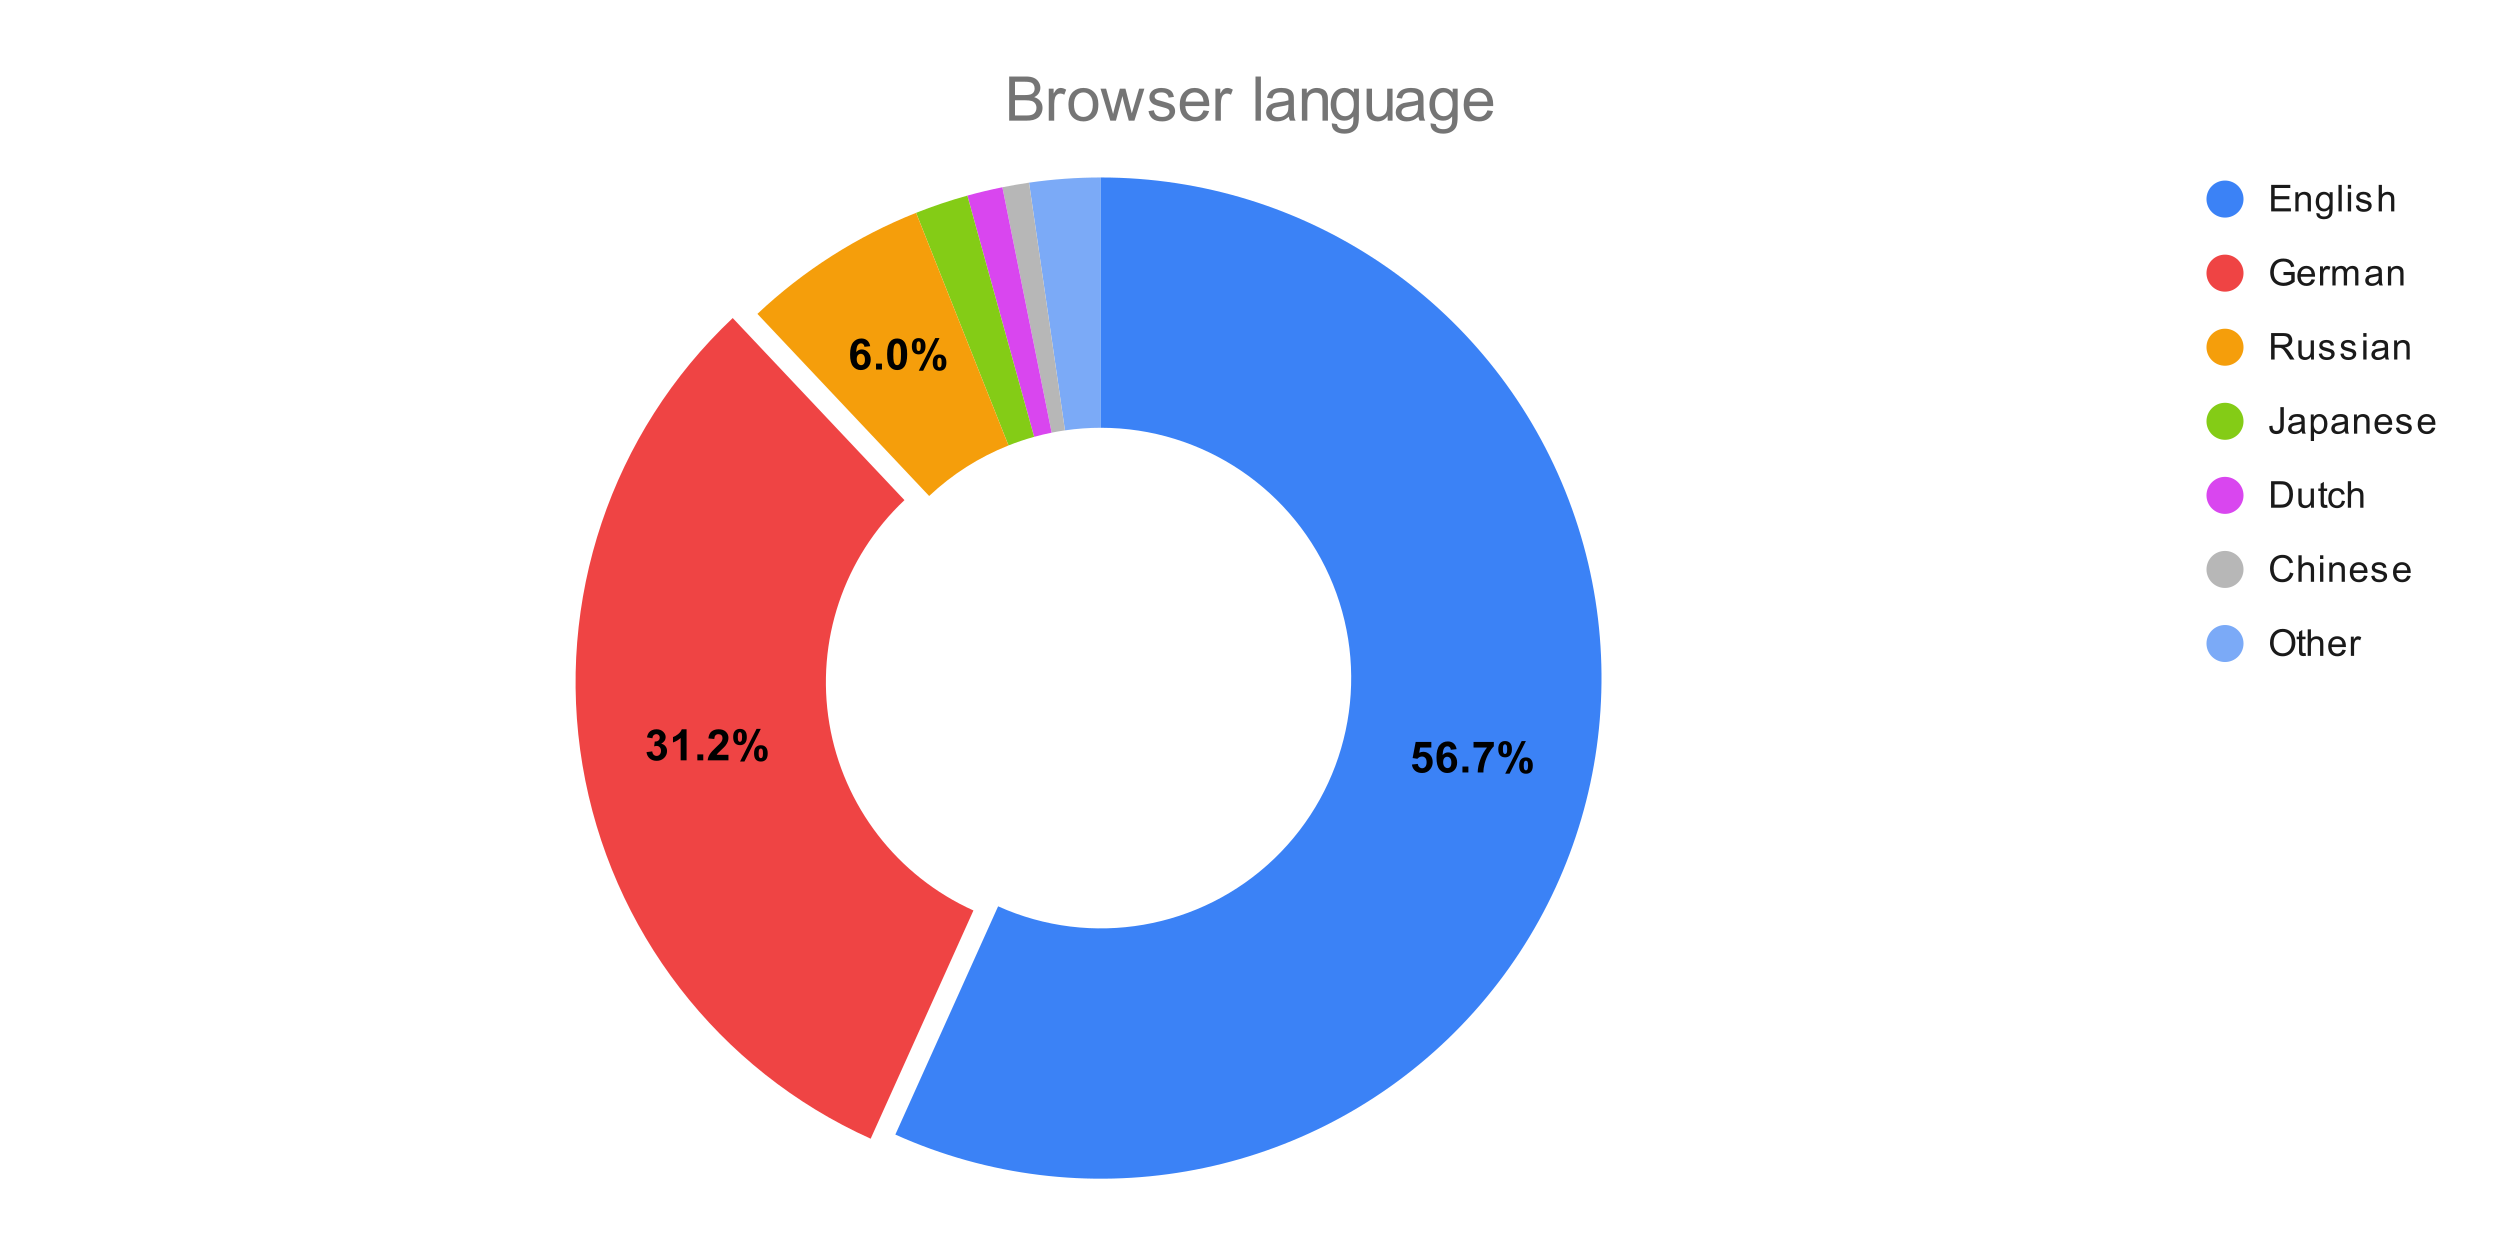 <svg version="1.1" viewBox="0.0 0.0 810.0 402.0" fill="none" stroke="none" stroke-linecap="square" stroke-miterlimit="10" width="810" height="402" xmlns:xlink="http://www.w3.org/1999/xlink" xmlns="http://www.w3.org/2000/svg"><path fill="#ffffff" d="M0 0L810.0 0L810.0 402.0L0 402.0L0 0Z" fill-rule="nonzero"/><path fill="#7baaf7" d="M333.406 59.179C341.116 58.061 348.896 57.5 356.687 57.5L356.687 138.6C352.791 138.6 348.901 138.881 345.046 139.44Z" fill-rule="nonzero"/><path fill="#b7b7b7" d="M324.775 60.67C327.638 60.096 330.516 59.599 333.406 59.179L345.046 139.44C343.601 139.649 342.162 139.898 340.731 140.185Z" fill-rule="nonzero"/><path fill="#d946ef" d="M313.415 63.379C317.168 62.34 320.957 61.436 324.775 60.67L340.731 140.185C338.822 140.568 336.927 141.02 335.051 141.539Z" fill-rule="nonzero"/><path fill="#84cc16" d="M296.814 68.955C302.243 66.798 307.785 64.937 313.415 63.379L335.051 141.539C332.236 142.319 329.465 143.249 326.75 144.327Z" fill-rule="nonzero"/><path fill="#f59e0b" d="M245.398 101.701C260.313 87.635 277.76 76.523 296.814 68.955L326.75 144.327C317.223 148.111 308.5 153.667 301.042 160.701Z" fill-rule="nonzero"/><path fill="#ef4444" d="M282.094 368.943C232.728 346.715 197.707 301.322 188.733 247.931C179.758 194.54 198.014 140.192 237.4 103.046L293.045 162.045C273.352 180.618 264.224 207.792 268.711 234.488C273.198 261.183 290.709 283.88 315.392 294.994Z" fill-rule="nonzero"/><path fill="#3b82f6" d="M356.687 57.5C422.889 57.5 482.447 97.733 507.161 159.149C531.875 220.566 516.784 290.838 469.033 336.692C421.283 382.546 350.457 394.779 290.092 367.599L323.389 293.649C353.572 307.24 388.985 301.123 412.86 278.196C436.735 255.269 444.281 220.133 431.924 189.425C419.567 158.717 389.788 138.6 356.687 138.6Z" fill-rule="nonzero"/><path fill="#000000" d="M457.455 247.708L459.362 247.505Q459.455 248.161 459.846 248.536Q460.252 248.911 460.784 248.911Q461.377 248.911 461.799 248.427Q462.221 247.943 462.221 246.958Q462.221 246.036 461.799 245.583Q461.393 245.115 460.721 245.115Q459.893 245.115 459.237 245.849L457.69 245.615L458.674 240.396L463.752 240.396L463.752 242.193L460.127 242.193L459.83 243.896Q460.471 243.583 461.143 243.583Q462.409 243.583 463.299 244.521Q464.19 245.443 464.19 246.927Q464.19 248.161 463.471 249.13Q462.502 250.458 460.768 250.458Q459.377 250.458 458.502 249.724Q457.627 248.974 457.455 247.708ZM471.94 242.724L470.08 242.927Q470.002 242.349 469.705 242.083Q469.424 241.802 468.971 241.802Q468.362 241.802 467.94 242.349Q467.518 242.896 467.409 244.63Q468.127 243.771 469.205 243.771Q470.409 243.771 471.252 244.693Q472.112 245.615 472.112 247.052Q472.112 248.599 471.205 249.536Q470.315 250.458 468.893 250.458Q467.377 250.458 466.393 249.286Q465.424 248.099 465.424 245.411Q465.424 242.661 466.44 241.443Q467.455 240.224 469.096 240.224Q470.237 240.224 470.971 240.865Q471.721 241.505 471.94 242.724ZM467.58 246.911Q467.58 247.849 468.002 248.365Q468.44 248.865 468.987 248.865Q469.534 248.865 469.877 248.458Q470.237 248.036 470.237 247.083Q470.237 246.099 469.846 245.646Q469.471 245.193 468.893 245.193Q468.346 245.193 467.955 245.63Q467.58 246.068 467.58 246.911ZM473.83 250.286L473.83 248.365L475.752 248.365L475.752 250.286L473.83 250.286ZM477.424 242.193L477.424 240.396L484.002 240.396L484.002 241.802Q483.174 242.599 482.33 244.099Q481.502 245.583 481.049 247.271Q480.612 248.958 480.627 250.286L478.768 250.286Q478.815 248.208 479.627 246.052Q480.44 243.88 481.799 242.193L477.424 242.193ZM485.44 242.74Q485.44 241.396 486.034 240.755Q486.627 240.099 487.627 240.099Q488.674 240.099 489.268 240.74Q489.862 241.38 489.862 242.74Q489.862 244.083 489.268 244.74Q488.674 245.38 487.674 245.38Q486.627 245.38 486.034 244.74Q485.44 244.099 485.44 242.74ZM486.94 242.724Q486.94 243.708 487.159 244.036Q487.33 244.286 487.627 244.286Q487.94 244.286 488.112 244.036Q488.33 243.708 488.33 242.724Q488.33 241.755 488.112 241.427Q487.94 241.161 487.627 241.161Q487.33 241.161 487.159 241.411Q486.94 241.755 486.94 242.724ZM489.096 250.677L487.674 250.677L493.018 240.099L494.393 240.099L489.096 250.677ZM492.205 248.036Q492.205 246.693 492.784 246.052Q493.377 245.396 494.409 245.396Q495.44 245.396 496.034 246.052Q496.627 246.693 496.627 248.036Q496.627 249.396 496.034 250.052Q495.44 250.693 494.424 250.693Q493.377 250.693 492.784 250.052Q492.205 249.396 492.205 248.036ZM493.69 248.036Q493.69 249.005 493.924 249.333Q494.096 249.583 494.393 249.583Q494.705 249.583 494.862 249.349Q495.096 249.005 495.096 248.036Q495.096 247.052 494.877 246.724Q494.705 246.474 494.393 246.474Q494.08 246.474 493.924 246.724Q493.69 247.052 493.69 248.036Z" fill-rule="nonzero"/><path fill="#000000" d="M209.469 243.685L211.328 243.451Q211.406 244.169 211.797 244.544Q212.187 244.919 212.75 244.919Q213.344 244.919 213.75 244.466Q214.156 244.013 214.156 243.247Q214.156 242.529 213.766 242.107Q213.375 241.685 212.812 241.685Q212.437 241.685 211.937 241.826L212.141 240.263Q212.922 240.279 213.328 239.919Q213.75 239.56 213.75 238.966Q213.75 238.466 213.437 238.169Q213.141 237.857 212.641 237.857Q212.156 237.857 211.797 238.201Q211.453 238.544 211.375 239.201L209.609 238.904Q209.797 237.982 210.156 237.451Q210.531 236.904 211.203 236.591Q211.875 236.279 212.703 236.279Q214.109 236.279 214.969 237.185Q215.672 237.919 215.672 238.841Q215.672 240.169 214.234 240.951Q215.094 241.138 215.609 241.779Q216.125 242.419 216.125 243.326Q216.125 244.654 215.156 245.591Q214.187 246.513 212.766 246.513Q211.406 246.513 210.5 245.732Q209.609 244.951 209.469 243.685ZM222.453 246.341L220.531 246.341L220.531 239.107Q219.469 240.091 218.047 240.56L218.047 238.81Q218.797 238.576 219.672 237.888Q220.562 237.201 220.891 236.279L222.453 236.279L222.453 246.341ZM225.937 246.341L225.937 244.419L227.859 244.419L227.859 246.341L225.937 246.341ZM236.016 244.56L236.016 246.341L229.281 246.341Q229.391 245.326 229.937 244.419Q230.484 243.513 232.109 242.013Q233.406 240.81 233.703 240.372Q234.094 239.779 234.094 239.201Q234.094 238.56 233.75 238.216Q233.406 237.872 232.797 237.872Q232.187 237.872 231.828 238.232Q231.484 238.591 231.422 239.435L229.516 239.247Q229.687 237.654 230.578 236.966Q231.484 236.279 232.844 236.279Q234.328 236.279 235.172 237.076Q236.016 237.872 236.016 239.06Q236.016 239.747 235.766 240.357Q235.531 240.966 235.016 241.638Q234.656 242.076 233.75 242.919Q232.844 243.747 232.594 244.029Q232.359 244.294 232.203 244.56L236.016 244.56ZM237.547 238.794Q237.547 237.451 238.141 236.81Q238.734 236.154 239.734 236.154Q240.781 236.154 241.375 236.794Q241.969 237.435 241.969 238.794Q241.969 240.138 241.375 240.794Q240.781 241.435 239.781 241.435Q238.734 241.435 238.141 240.794Q237.547 240.154 237.547 238.794ZM239.047 238.779Q239.047 239.763 239.266 240.091Q239.437 240.341 239.734 240.341Q240.047 240.341 240.219 240.091Q240.437 239.763 240.437 238.779Q240.437 237.81 240.219 237.482Q240.047 237.216 239.734 237.216Q239.437 237.216 239.266 237.466Q239.047 237.81 239.047 238.779ZM241.203 246.732L239.781 246.732L245.125 236.154L246.5 236.154L241.203 246.732ZM244.312 244.091Q244.312 242.747 244.891 242.107Q245.484 241.451 246.516 241.451Q247.547 241.451 248.141 242.107Q248.734 242.747 248.734 244.091Q248.734 245.451 248.141 246.107Q247.547 246.747 246.531 246.747Q245.484 246.747 244.891 246.107Q244.312 245.451 244.312 244.091ZM245.797 244.091Q245.797 245.06 246.031 245.388Q246.203 245.638 246.5 245.638Q246.812 245.638 246.969 245.404Q247.203 245.06 247.203 244.091Q247.203 243.107 246.984 242.779Q246.812 242.529 246.5 242.529Q246.187 242.529 246.031 242.779Q245.797 243.107 245.797 244.091Z" fill-rule="nonzero"/><path fill="#000000" d="M281.941 112.167L280.082 112.37Q280.004 111.792 279.707 111.527Q279.425 111.245 278.972 111.245Q278.363 111.245 277.941 111.792Q277.519 112.339 277.41 114.073Q278.129 113.214 279.207 113.214Q280.41 113.214 281.254 114.136Q282.113 115.058 282.113 116.495Q282.113 118.042 281.207 118.98Q280.316 119.902 278.894 119.902Q277.379 119.902 276.394 118.73Q275.425 117.542 275.425 114.855Q275.425 112.105 276.441 110.886Q277.457 109.667 279.097 109.667Q280.238 109.667 280.972 110.308Q281.722 110.948 281.941 112.167ZM277.582 116.355Q277.582 117.292 278.004 117.808Q278.441 118.308 278.988 118.308Q279.535 118.308 279.879 117.902Q280.238 117.48 280.238 116.527Q280.238 115.542 279.847 115.089Q279.472 114.636 278.894 114.636Q278.347 114.636 277.957 115.073Q277.582 115.511 277.582 116.355ZM283.832 119.73L283.832 117.808L285.754 117.808L285.754 119.73L283.832 119.73ZM290.675 109.667Q292.129 109.667 292.957 110.698Q293.925 111.933 293.925 114.792Q293.925 117.636 292.941 118.87Q292.129 119.902 290.675 119.902Q289.207 119.902 288.316 118.777Q287.425 117.652 287.425 114.761Q287.425 111.933 288.41 110.698Q289.222 109.667 290.675 109.667ZM290.675 111.261Q290.332 111.261 290.05 111.48Q289.785 111.698 289.629 112.277Q289.425 113.027 289.425 114.792Q289.425 116.558 289.597 117.214Q289.785 117.87 290.05 118.089Q290.332 118.308 290.675 118.308Q291.019 118.308 291.285 118.089Q291.566 117.87 291.722 117.292Q291.925 116.558 291.925 114.792Q291.925 113.027 291.738 112.37Q291.566 111.698 291.285 111.48Q291.019 111.261 290.675 111.261ZM295.441 112.183Q295.441 110.839 296.035 110.198Q296.629 109.542 297.629 109.542Q298.675 109.542 299.269 110.183Q299.863 110.823 299.863 112.183Q299.863 113.527 299.269 114.183Q298.675 114.823 297.675 114.823Q296.629 114.823 296.035 114.183Q295.441 113.542 295.441 112.183ZM296.941 112.167Q296.941 113.152 297.16 113.48Q297.332 113.73 297.629 113.73Q297.941 113.73 298.113 113.48Q298.332 113.152 298.332 112.167Q298.332 111.198 298.113 110.87Q297.941 110.605 297.629 110.605Q297.332 110.605 297.16 110.855Q296.941 111.198 296.941 112.167ZM299.097 120.12L297.675 120.12L303.019 109.542L304.394 109.542L299.097 120.12ZM302.207 117.48Q302.207 116.136 302.785 115.495Q303.379 114.839 304.41 114.839Q305.441 114.839 306.035 115.495Q306.629 116.136 306.629 117.48Q306.629 118.839 306.035 119.495Q305.441 120.136 304.425 120.136Q303.379 120.136 302.785 119.495Q302.207 118.839 302.207 117.48ZM303.691 117.48Q303.691 118.448 303.925 118.777Q304.097 119.027 304.394 119.027Q304.707 119.027 304.863 118.792Q305.097 118.448 305.097 117.48Q305.097 116.495 304.879 116.167Q304.707 115.917 304.394 115.917Q304.082 115.917 303.925 116.167Q303.691 116.495 303.691 117.48Z" fill-rule="nonzero"/><path fill="#3b82f6" d="M726.9 64.5C726.9 67.814 724.214 70.5 720.9 70.5C717.586 70.5 714.9 67.814 714.9 64.5C714.9 61.186 717.586 58.5 720.9 58.5C724.214 58.5 726.9 61.186 726.9 64.5Z" fill-rule="nonzero"/><path fill="#1a1a1a" d="M735.853 68.5L735.853 59.906L742.056 59.906L742.056 60.922L736.994 60.922L736.994 63.547L741.744 63.547L741.744 64.562L736.994 64.562L736.994 67.484L742.259 67.484L742.259 68.5L735.853 68.5ZM743.697 68.5L743.697 62.281L744.634 62.281L744.634 63.156Q745.322 62.141 746.619 62.141Q747.181 62.141 747.65 62.344Q748.134 62.547 748.369 62.875Q748.603 63.203 748.697 63.641Q748.744 63.938 748.744 64.672L748.744 68.5L747.697 68.5L747.697 64.719Q747.697 64.062 747.572 63.75Q747.447 63.438 747.134 63.25Q746.822 63.047 746.4 63.047Q745.728 63.047 745.228 63.484Q744.744 63.906 744.744 65.094L744.744 68.5L743.697 68.5ZM750.494 69.016L751.525 69.172Q751.587 69.641 751.884 69.859Q752.275 70.156 752.947 70.156Q753.681 70.156 754.072 69.859Q754.478 69.562 754.619 69.047Q754.712 68.719 754.697 67.688Q754.009 68.5 752.978 68.5Q751.697 68.5 750.994 67.578Q750.291 66.641 750.291 65.359Q750.291 64.469 750.603 63.719Q750.931 62.953 751.541 62.547Q752.15 62.141 752.978 62.141Q754.087 62.141 754.806 63.031L754.806 62.281L755.775 62.281L755.775 67.656Q755.775 69.109 755.478 69.719Q755.181 70.328 754.541 70.672Q753.9 71.031 752.962 71.031Q751.853 71.031 751.166 70.531Q750.478 70.031 750.494 69.016ZM751.369 65.281Q751.369 66.5 751.853 67.062Q752.337 67.625 753.072 67.625Q753.806 67.625 754.291 67.062Q754.791 66.5 754.791 65.312Q754.791 64.172 754.275 63.594Q753.775 63.016 753.056 63.016Q752.353 63.016 751.853 63.594Q751.369 64.156 751.369 65.281ZM757.666 68.5L757.666 59.906L758.728 59.906L758.728 68.5L757.666 68.5ZM760.697 61.125L760.697 59.906L761.759 59.906L761.759 61.125L760.697 61.125ZM760.697 68.5L760.697 62.281L761.759 62.281L761.759 68.5L760.697 68.5ZM763.275 66.641L764.306 66.484Q764.4 67.109 764.791 67.438Q765.197 67.766 765.931 67.766Q766.65 67.766 766.994 67.484Q767.353 67.188 767.353 66.781Q767.353 66.422 767.041 66.219Q766.822 66.078 765.962 65.859Q764.806 65.562 764.353 65.359Q763.916 65.141 763.681 64.766Q763.447 64.391 763.447 63.922Q763.447 63.516 763.634 63.156Q763.822 62.797 764.15 62.562Q764.4 62.391 764.822 62.266Q765.244 62.141 765.744 62.141Q766.462 62.141 767.009 62.359Q767.572 62.562 767.837 62.922Q768.103 63.281 768.197 63.875L767.166 64.016Q767.103 63.547 766.759 63.281Q766.431 63.0 765.806 63.0Q765.087 63.0 764.775 63.25Q764.462 63.484 764.462 63.812Q764.462 64.016 764.587 64.172Q764.728 64.344 764.994 64.453Q765.15 64.516 765.931 64.719Q767.056 65.031 767.494 65.219Q767.931 65.406 768.181 65.766Q768.431 66.125 768.431 66.672Q768.431 67.203 768.119 67.672Q767.822 68.125 767.244 68.391Q766.666 68.641 765.931 68.641Q764.712 68.641 764.072 68.141Q763.447 67.625 763.275 66.641ZM770.697 68.5L770.697 59.906L771.744 59.906L771.744 62.984Q772.478 62.141 773.603 62.141Q774.306 62.141 774.806 62.422Q775.322 62.688 775.541 63.172Q775.759 63.641 775.759 64.562L775.759 68.5L774.712 68.5L774.712 64.562Q774.712 63.766 774.369 63.406Q774.025 63.047 773.4 63.047Q772.931 63.047 772.509 63.297Q772.103 63.531 771.916 63.953Q771.744 64.359 771.744 65.094L771.744 68.5L770.697 68.5Z" fill-rule="nonzero"/><path fill="#ef4444" d="M726.9 88.5C726.9 91.814 724.214 94.5 720.9 94.5C717.586 94.5 714.9 91.814 714.9 88.5C714.9 85.186 717.586 82.5 720.9 82.5C724.214 82.5 726.9 85.186 726.9 88.5Z" fill-rule="nonzero"/><path fill="#1a1a1a" d="M739.853 89.125L739.853 88.125L743.478 88.109L743.478 91.297Q742.65 91.969 741.759 92.312Q740.869 92.641 739.931 92.641Q738.666 92.641 737.619 92.109Q736.587 91.562 736.056 90.547Q735.541 89.516 735.541 88.25Q735.541 86.984 736.056 85.906Q736.587 84.812 737.572 84.297Q738.556 83.766 739.837 83.766Q740.775 83.766 741.525 84.062Q742.275 84.359 742.697 84.906Q743.134 85.438 743.353 86.312L742.337 86.594Q742.134 85.938 741.837 85.562Q741.556 85.188 741.025 84.969Q740.494 84.734 739.853 84.734Q739.072 84.734 738.494 84.969Q737.931 85.203 737.572 85.594Q737.228 85.984 737.041 86.453Q736.712 87.25 736.712 88.172Q736.712 89.328 737.103 90.109Q737.509 90.875 738.259 91.25Q739.009 91.625 739.869 91.625Q740.603 91.625 741.306 91.344Q742.009 91.047 742.369 90.734L742.369 89.125L739.853 89.125ZM748.947 90.5L750.041 90.625Q749.791 91.578 749.087 92.109Q748.384 92.641 747.306 92.641Q745.947 92.641 745.134 91.797Q744.337 90.953 744.337 89.438Q744.337 87.875 745.15 87.016Q745.962 86.141 747.244 86.141Q748.494 86.141 749.275 86.984Q750.072 87.828 750.072 89.375Q750.072 89.469 750.072 89.656L745.431 89.656Q745.494 90.688 746.009 91.234Q746.525 91.766 747.306 91.766Q747.884 91.766 748.291 91.469Q748.712 91.156 748.947 90.5ZM745.494 88.797L748.962 88.797Q748.9 88.0 748.572 87.609Q748.056 87.0 747.259 87.0Q746.525 87.0 746.025 87.484Q745.541 87.969 745.494 88.797ZM751.681 92.5L751.681 86.281L752.634 86.281L752.634 87.219Q752.994 86.562 753.291 86.359Q753.603 86.141 753.978 86.141Q754.509 86.141 755.056 86.469L754.697 87.453Q754.306 87.219 753.931 87.219Q753.572 87.219 753.291 87.438Q753.025 87.641 752.916 88.016Q752.728 88.578 752.728 89.234L752.728 92.5L751.681 92.5ZM755.697 92.5L755.697 86.281L756.634 86.281L756.634 87.156Q756.931 86.688 757.416 86.422Q757.9 86.141 758.525 86.141Q759.212 86.141 759.65 86.422Q760.103 86.703 760.275 87.219Q761.025 86.141 762.197 86.141Q763.134 86.141 763.619 86.656Q764.119 87.156 764.119 88.234L764.119 92.5L763.072 92.5L763.072 88.578Q763.072 87.953 762.962 87.672Q762.869 87.391 762.603 87.219Q762.337 87.047 761.962 87.047Q761.306 87.047 760.869 87.484Q760.447 87.922 760.447 88.891L760.447 92.5L759.384 92.5L759.384 88.453Q759.384 87.75 759.119 87.406Q758.869 87.047 758.291 87.047Q757.837 87.047 757.462 87.281Q757.087 87.516 756.916 87.969Q756.744 88.422 756.744 89.266L756.744 92.5L755.697 92.5ZM770.759 91.734Q770.166 92.234 769.619 92.438Q769.087 92.641 768.462 92.641Q767.431 92.641 766.884 92.141Q766.337 91.641 766.337 90.859Q766.337 90.406 766.541 90.031Q766.744 89.641 767.087 89.422Q767.431 89.188 767.853 89.078Q768.15 88.984 768.791 88.906Q770.056 88.766 770.666 88.547Q770.666 88.328 770.666 88.281Q770.666 87.625 770.369 87.359Q769.962 87.016 769.166 87.016Q768.431 87.016 768.072 87.281Q767.712 87.531 767.541 88.188L766.509 88.047Q766.65 87.391 766.978 86.984Q767.306 86.578 767.916 86.359Q768.525 86.141 769.322 86.141Q770.119 86.141 770.619 86.328Q771.119 86.516 771.353 86.797Q771.587 87.078 771.681 87.516Q771.728 87.781 771.728 88.484L771.728 89.891Q771.728 91.359 771.791 91.75Q771.869 92.141 772.072 92.5L770.962 92.5Q770.806 92.172 770.759 91.734ZM770.666 89.375Q770.087 89.609 768.947 89.781Q768.291 89.875 768.025 90.0Q767.759 90.109 767.603 90.328Q767.462 90.547 767.462 90.828Q767.462 91.25 767.775 91.531Q768.103 91.812 768.712 91.812Q769.322 91.812 769.791 91.547Q770.275 91.281 770.494 90.812Q770.666 90.453 770.666 89.766L770.666 89.375ZM773.697 92.5L773.697 86.281L774.634 86.281L774.634 87.156Q775.322 86.141 776.619 86.141Q777.181 86.141 777.65 86.344Q778.134 86.547 778.369 86.875Q778.603 87.203 778.697 87.641Q778.744 87.938 778.744 88.672L778.744 92.5L777.697 92.5L777.697 88.719Q777.697 88.062 777.572 87.75Q777.447 87.438 777.134 87.25Q776.822 87.047 776.4 87.047Q775.728 87.047 775.228 87.484Q774.744 87.906 774.744 89.094L774.744 92.5L773.697 92.5Z" fill-rule="nonzero"/><path fill="#f59e0b" d="M726.9 112.5C726.9 115.814 724.214 118.5 720.9 118.5C717.586 118.5 714.9 115.814 714.9 112.5C714.9 109.186 717.586 106.5 720.9 106.5C724.214 106.5 726.9 109.186 726.9 112.5Z" fill-rule="nonzero"/><path fill="#1a1a1a" d="M735.837 116.5L735.837 107.906L739.65 107.906Q740.806 107.906 741.4 108.141Q741.994 108.375 742.353 108.969Q742.712 109.547 742.712 110.25Q742.712 111.172 742.119 111.797Q741.525 112.422 740.291 112.594Q740.744 112.812 740.978 113.016Q741.478 113.469 741.916 114.156L743.416 116.5L741.978 116.5L740.853 114.719Q740.353 113.938 740.025 113.531Q739.712 113.125 739.447 112.969Q739.197 112.797 738.931 112.719Q738.744 112.688 738.306 112.688L736.978 112.688L736.978 116.5L735.837 116.5ZM736.978 111.703L739.431 111.703Q740.197 111.703 740.634 111.547Q741.087 111.375 741.306 111.031Q741.541 110.672 741.541 110.25Q741.541 109.641 741.087 109.25Q740.65 108.859 739.697 108.859L736.978 108.859L736.978 111.703ZM748.775 116.5L748.775 115.578Q748.041 116.641 746.791 116.641Q746.244 116.641 745.759 116.438Q745.291 116.219 745.056 115.906Q744.822 115.578 744.728 115.109Q744.666 114.812 744.666 114.125L744.666 110.281L745.728 110.281L745.728 113.734Q745.728 114.547 745.791 114.844Q745.884 115.25 746.197 115.5Q746.525 115.734 747.009 115.734Q747.478 115.734 747.884 115.5Q748.306 115.25 748.478 114.828Q748.666 114.406 748.666 113.609L748.666 110.281L749.712 110.281L749.712 116.5L748.775 116.5ZM751.275 114.641L752.306 114.484Q752.4 115.109 752.791 115.438Q753.197 115.766 753.931 115.766Q754.65 115.766 754.994 115.484Q755.353 115.188 755.353 114.781Q755.353 114.422 755.041 114.219Q754.822 114.078 753.962 113.859Q752.806 113.562 752.353 113.359Q751.916 113.141 751.681 112.766Q751.447 112.391 751.447 111.922Q751.447 111.516 751.634 111.156Q751.822 110.797 752.15 110.562Q752.4 110.391 752.822 110.266Q753.244 110.141 753.744 110.141Q754.462 110.141 755.009 110.359Q755.572 110.562 755.837 110.922Q756.103 111.281 756.197 111.875L755.166 112.016Q755.103 111.547 754.759 111.281Q754.431 111.0 753.806 111.0Q753.087 111.0 752.775 111.25Q752.462 111.484 752.462 111.812Q752.462 112.016 752.587 112.172Q752.728 112.344 752.994 112.453Q753.15 112.516 753.931 112.719Q755.056 113.031 755.494 113.219Q755.931 113.406 756.181 113.766Q756.431 114.125 756.431 114.672Q756.431 115.203 756.119 115.672Q755.822 116.125 755.244 116.391Q754.666 116.641 753.931 116.641Q752.712 116.641 752.072 116.141Q751.447 115.625 751.275 114.641ZM758.275 114.641L759.306 114.484Q759.4 115.109 759.791 115.438Q760.197 115.766 760.931 115.766Q761.65 115.766 761.994 115.484Q762.353 115.188 762.353 114.781Q762.353 114.422 762.041 114.219Q761.822 114.078 760.962 113.859Q759.806 113.562 759.353 113.359Q758.916 113.141 758.681 112.766Q758.447 112.391 758.447 111.922Q758.447 111.516 758.634 111.156Q758.822 110.797 759.15 110.562Q759.4 110.391 759.822 110.266Q760.244 110.141 760.744 110.141Q761.462 110.141 762.009 110.359Q762.572 110.562 762.837 110.922Q763.103 111.281 763.197 111.875L762.166 112.016Q762.103 111.547 761.759 111.281Q761.431 111.0 760.806 111.0Q760.087 111.0 759.775 111.25Q759.462 111.484 759.462 111.812Q759.462 112.016 759.587 112.172Q759.728 112.344 759.994 112.453Q760.15 112.516 760.931 112.719Q762.056 113.031 762.494 113.219Q762.931 113.406 763.181 113.766Q763.431 114.125 763.431 114.672Q763.431 115.203 763.119 115.672Q762.822 116.125 762.244 116.391Q761.666 116.641 760.931 116.641Q759.712 116.641 759.072 116.141Q758.447 115.625 758.275 114.641ZM765.697 109.125L765.697 107.906L766.759 107.906L766.759 109.125L765.697 109.125ZM765.697 116.5L765.697 110.281L766.759 110.281L766.759 116.5L765.697 116.5ZM772.759 115.734Q772.166 116.234 771.619 116.438Q771.087 116.641 770.462 116.641Q769.431 116.641 768.884 116.141Q768.337 115.641 768.337 114.859Q768.337 114.406 768.541 114.031Q768.744 113.641 769.087 113.422Q769.431 113.188 769.853 113.078Q770.15 112.984 770.791 112.906Q772.056 112.766 772.666 112.547Q772.666 112.328 772.666 112.281Q772.666 111.625 772.369 111.359Q771.962 111.016 771.166 111.016Q770.431 111.016 770.072 111.281Q769.712 111.531 769.541 112.188L768.509 112.047Q768.65 111.391 768.978 110.984Q769.306 110.578 769.916 110.359Q770.525 110.141 771.322 110.141Q772.119 110.141 772.619 110.328Q773.119 110.516 773.353 110.797Q773.587 111.078 773.681 111.516Q773.728 111.781 773.728 112.484L773.728 113.891Q773.728 115.359 773.791 115.75Q773.869 116.141 774.072 116.5L772.962 116.5Q772.806 116.172 772.759 115.734ZM772.666 113.375Q772.087 113.609 770.947 113.781Q770.291 113.875 770.025 114.0Q769.759 114.109 769.603 114.328Q769.462 114.547 769.462 114.828Q769.462 115.25 769.775 115.531Q770.103 115.812 770.712 115.812Q771.322 115.812 771.791 115.547Q772.275 115.281 772.494 114.812Q772.666 114.453 772.666 113.766L772.666 113.375ZM775.697 116.5L775.697 110.281L776.634 110.281L776.634 111.156Q777.322 110.141 778.619 110.141Q779.181 110.141 779.65 110.344Q780.134 110.547 780.369 110.875Q780.603 111.203 780.697 111.641Q780.744 111.938 780.744 112.672L780.744 116.5L779.697 116.5L779.697 112.719Q779.697 112.062 779.572 111.75Q779.447 111.438 779.134 111.25Q778.822 111.047 778.4 111.047Q777.728 111.047 777.228 111.484Q776.744 111.906 776.744 113.094L776.744 116.5L775.697 116.5Z" fill-rule="nonzero"/><path fill="#84cc16" d="M726.9 136.5C726.9 139.814 724.214 142.5 720.9 142.5C717.586 142.5 714.9 139.814 714.9 136.5C714.9 133.186 717.586 130.5 720.9 130.5C724.214 130.5 726.9 133.186 726.9 136.5Z" fill-rule="nonzero"/><path fill="#1a1a1a" d="M735.244 138.062L736.275 137.922Q736.306 138.906 736.634 139.266Q736.962 139.625 737.556 139.625Q737.978 139.625 738.291 139.438Q738.603 139.234 738.712 138.906Q738.837 138.562 738.837 137.828L738.837 131.906L739.962 131.906L739.962 137.766Q739.962 138.844 739.697 139.438Q739.447 140.031 738.884 140.344Q738.322 140.641 737.556 140.641Q736.431 140.641 735.822 140.0Q735.228 139.344 735.244 138.062ZM745.759 139.734Q745.166 140.234 744.619 140.438Q744.087 140.641 743.462 140.641Q742.431 140.641 741.884 140.141Q741.337 139.641 741.337 138.859Q741.337 138.406 741.541 138.031Q741.744 137.641 742.087 137.422Q742.431 137.188 742.853 137.078Q743.15 136.984 743.791 136.906Q745.056 136.766 745.666 136.547Q745.666 136.328 745.666 136.281Q745.666 135.625 745.369 135.359Q744.962 135.016 744.166 135.016Q743.431 135.016 743.072 135.281Q742.712 135.531 742.541 136.188L741.509 136.047Q741.65 135.391 741.978 134.984Q742.306 134.578 742.916 134.359Q743.525 134.141 744.322 134.141Q745.119 134.141 745.619 134.328Q746.119 134.516 746.353 134.797Q746.587 135.078 746.681 135.516Q746.728 135.781 746.728 136.484L746.728 137.891Q746.728 139.359 746.791 139.75Q746.869 140.141 747.072 140.5L745.962 140.5Q745.806 140.172 745.759 139.734ZM745.666 137.375Q745.087 137.609 743.947 137.781Q743.291 137.875 743.025 138.0Q742.759 138.109 742.603 138.328Q742.462 138.547 742.462 138.828Q742.462 139.25 742.775 139.531Q743.103 139.812 743.712 139.812Q744.322 139.812 744.791 139.547Q745.275 139.281 745.494 138.812Q745.666 138.453 745.666 137.766L745.666 137.375ZM748.697 142.891L748.697 134.281L749.65 134.281L749.65 135.078Q749.994 134.609 750.416 134.375Q750.853 134.141 751.462 134.141Q752.259 134.141 752.869 134.547Q753.478 134.953 753.775 135.703Q754.087 136.453 754.087 137.344Q754.087 138.297 753.744 139.062Q753.416 139.828 752.759 140.234Q752.103 140.641 751.384 140.641Q750.853 140.641 750.431 140.422Q750.009 140.188 749.744 139.859L749.744 142.891L748.697 142.891ZM749.65 137.422Q749.65 138.625 750.134 139.203Q750.619 139.766 751.306 139.766Q752.009 139.766 752.509 139.172Q753.009 138.578 753.009 137.328Q753.009 136.141 752.525 135.562Q752.041 134.969 751.353 134.969Q750.681 134.969 750.166 135.594Q749.65 136.219 749.65 137.422ZM759.759 139.734Q759.166 140.234 758.619 140.438Q758.087 140.641 757.462 140.641Q756.431 140.641 755.884 140.141Q755.337 139.641 755.337 138.859Q755.337 138.406 755.541 138.031Q755.744 137.641 756.087 137.422Q756.431 137.188 756.853 137.078Q757.15 136.984 757.791 136.906Q759.056 136.766 759.666 136.547Q759.666 136.328 759.666 136.281Q759.666 135.625 759.369 135.359Q758.962 135.016 758.166 135.016Q757.431 135.016 757.072 135.281Q756.712 135.531 756.541 136.188L755.509 136.047Q755.65 135.391 755.978 134.984Q756.306 134.578 756.916 134.359Q757.525 134.141 758.322 134.141Q759.119 134.141 759.619 134.328Q760.119 134.516 760.353 134.797Q760.587 135.078 760.681 135.516Q760.728 135.781 760.728 136.484L760.728 137.891Q760.728 139.359 760.791 139.75Q760.869 140.141 761.072 140.5L759.962 140.5Q759.806 140.172 759.759 139.734ZM759.666 137.375Q759.087 137.609 757.947 137.781Q757.291 137.875 757.025 138.0Q756.759 138.109 756.603 138.328Q756.462 138.547 756.462 138.828Q756.462 139.25 756.775 139.531Q757.103 139.812 757.712 139.812Q758.322 139.812 758.791 139.547Q759.275 139.281 759.494 138.812Q759.666 138.453 759.666 137.766L759.666 137.375ZM762.697 140.5L762.697 134.281L763.634 134.281L763.634 135.156Q764.322 134.141 765.619 134.141Q766.181 134.141 766.65 134.344Q767.134 134.547 767.369 134.875Q767.603 135.203 767.697 135.641Q767.744 135.938 767.744 136.672L767.744 140.5L766.697 140.5L766.697 136.719Q766.697 136.062 766.572 135.75Q766.447 135.438 766.134 135.25Q765.822 135.047 765.4 135.047Q764.728 135.047 764.228 135.484Q763.744 135.906 763.744 137.094L763.744 140.5L762.697 140.5ZM773.947 138.5L775.041 138.625Q774.791 139.578 774.087 140.109Q773.384 140.641 772.306 140.641Q770.947 140.641 770.134 139.797Q769.337 138.953 769.337 137.438Q769.337 135.875 770.15 135.016Q770.962 134.141 772.244 134.141Q773.494 134.141 774.275 134.984Q775.072 135.828 775.072 137.375Q775.072 137.469 775.072 137.656L770.431 137.656Q770.494 138.688 771.009 139.234Q771.525 139.766 772.306 139.766Q772.884 139.766 773.291 139.469Q773.712 139.156 773.947 138.5ZM770.494 136.797L773.962 136.797Q773.9 136.0 773.572 135.609Q773.056 135.0 772.259 135.0Q771.525 135.0 771.025 135.484Q770.541 135.969 770.494 136.797ZM776.275 138.641L777.306 138.484Q777.4 139.109 777.791 139.438Q778.197 139.766 778.931 139.766Q779.65 139.766 779.994 139.484Q780.353 139.188 780.353 138.781Q780.353 138.422 780.041 138.219Q779.822 138.078 778.962 137.859Q777.806 137.562 777.353 137.359Q776.916 137.141 776.681 136.766Q776.447 136.391 776.447 135.922Q776.447 135.516 776.634 135.156Q776.822 134.797 777.15 134.562Q777.4 134.391 777.822 134.266Q778.244 134.141 778.744 134.141Q779.462 134.141 780.009 134.359Q780.572 134.562 780.837 134.922Q781.103 135.281 781.197 135.875L780.166 136.016Q780.103 135.547 779.759 135.281Q779.431 135.0 778.806 135.0Q778.087 135.0 777.775 135.25Q777.462 135.484 777.462 135.812Q777.462 136.016 777.587 136.172Q777.728 136.344 777.994 136.453Q778.15 136.516 778.931 136.719Q780.056 137.031 780.494 137.219Q780.931 137.406 781.181 137.766Q781.431 138.125 781.431 138.672Q781.431 139.203 781.119 139.672Q780.822 140.125 780.244 140.391Q779.666 140.641 778.931 140.641Q777.712 140.641 777.072 140.141Q776.447 139.625 776.275 138.641ZM787.947 138.5L789.041 138.625Q788.791 139.578 788.087 140.109Q787.384 140.641 786.306 140.641Q784.947 140.641 784.134 139.797Q783.337 138.953 783.337 137.438Q783.337 135.875 784.15 135.016Q784.962 134.141 786.244 134.141Q787.494 134.141 788.275 134.984Q789.072 135.828 789.072 137.375Q789.072 137.469 789.072 137.656L784.431 137.656Q784.494 138.688 785.009 139.234Q785.525 139.766 786.306 139.766Q786.884 139.766 787.291 139.469Q787.712 139.156 787.947 138.5ZM784.494 136.797L787.962 136.797Q787.9 136.0 787.572 135.609Q787.056 135.0 786.259 135.0Q785.525 135.0 785.025 135.484Q784.541 135.969 784.494 136.797Z" fill-rule="nonzero"/><path fill="#d946ef" d="M726.9 160.5C726.9 163.814 724.214 166.5 720.9 166.5C717.586 166.5 714.9 163.814 714.9 160.5C714.9 157.186 717.586 154.5 720.9 154.5C724.214 154.5 726.9 157.186 726.9 160.5Z" fill-rule="nonzero"/><path fill="#1a1a1a" d="M735.822 164.5L735.822 155.906L738.791 155.906Q739.791 155.906 740.322 156.031Q741.056 156.203 741.572 156.641Q742.259 157.219 742.587 158.125Q742.931 159.016 742.931 160.156Q742.931 161.141 742.697 161.891Q742.478 162.641 742.119 163.141Q741.759 163.641 741.322 163.922Q740.9 164.203 740.306 164.359Q739.712 164.5 738.931 164.5L735.822 164.5ZM736.962 163.484L738.791 163.484Q739.65 163.484 740.134 163.328Q740.619 163.172 740.9 162.875Q741.306 162.484 741.525 161.797Q741.759 161.109 741.759 160.141Q741.759 158.797 741.306 158.078Q740.869 157.344 740.244 157.094Q739.775 156.922 738.775 156.922L736.962 156.922L736.962 163.484ZM748.775 164.5L748.775 163.578Q748.041 164.641 746.791 164.641Q746.244 164.641 745.759 164.438Q745.291 164.219 745.056 163.906Q744.822 163.578 744.728 163.109Q744.666 162.812 744.666 162.125L744.666 158.281L745.728 158.281L745.728 161.734Q745.728 162.547 745.791 162.844Q745.884 163.25 746.197 163.5Q746.525 163.734 747.009 163.734Q747.478 163.734 747.884 163.5Q748.306 163.25 748.478 162.828Q748.666 162.406 748.666 161.609L748.666 158.281L749.712 158.281L749.712 164.5L748.775 164.5ZM753.994 163.562L754.15 164.484Q753.697 164.578 753.353 164.578Q752.775 164.578 752.462 164.406Q752.15 164.219 752.009 163.922Q751.884 163.625 751.884 162.672L751.884 159.094L751.119 159.094L751.119 158.281L751.884 158.281L751.884 156.734L752.931 156.109L752.931 158.281L753.994 158.281L753.994 159.094L752.931 159.094L752.931 162.734Q752.931 163.188 752.978 163.312Q753.041 163.438 753.166 163.516Q753.291 163.594 753.525 163.594Q753.712 163.594 753.994 163.562ZM758.759 162.219L759.791 162.359Q759.619 163.422 758.916 164.031Q758.212 164.641 757.197 164.641Q755.916 164.641 755.134 163.812Q754.369 162.969 754.369 161.406Q754.369 160.406 754.697 159.656Q755.041 158.891 755.712 158.516Q756.4 158.141 757.212 158.141Q758.212 158.141 758.853 158.656Q759.509 159.156 759.697 160.109L758.666 160.266Q758.525 159.641 758.15 159.328Q757.775 159.0 757.244 159.0Q756.447 159.0 755.947 159.578Q755.447 160.141 755.447 161.375Q755.447 162.641 755.931 163.203Q756.416 163.766 757.181 163.766Q757.806 163.766 758.212 163.391Q758.634 163.016 758.759 162.219ZM760.697 164.5L760.697 155.906L761.744 155.906L761.744 158.984Q762.478 158.141 763.603 158.141Q764.306 158.141 764.806 158.422Q765.322 158.688 765.541 159.172Q765.759 159.641 765.759 160.562L765.759 164.5L764.712 164.5L764.712 160.562Q764.712 159.766 764.369 159.406Q764.025 159.047 763.4 159.047Q762.931 159.047 762.509 159.297Q762.103 159.531 761.916 159.953Q761.744 160.359 761.744 161.094L761.744 164.5L760.697 164.5Z" fill-rule="nonzero"/><path fill="#b7b7b7" d="M726.9 184.5C726.9 187.814 724.214 190.5 720.9 190.5C717.586 190.5 714.9 187.814 714.9 184.5C714.9 181.186 717.586 178.5 720.9 178.5C724.214 178.5 726.9 181.186 726.9 184.5Z" fill-rule="nonzero"/><path fill="#1a1a1a" d="M741.962 185.484L743.087 185.781Q742.728 187.172 741.806 187.906Q740.884 188.641 739.541 188.641Q738.15 188.641 737.275 188.078Q736.4 187.516 735.947 186.453Q735.494 185.375 735.494 184.141Q735.494 182.797 736.009 181.797Q736.525 180.797 737.462 180.281Q738.416 179.766 739.556 179.766Q740.837 179.766 741.712 180.422Q742.603 181.078 742.947 182.266L741.822 182.531Q741.525 181.594 740.947 181.172Q740.384 180.734 739.525 180.734Q738.541 180.734 737.869 181.219Q737.212 181.688 736.931 182.484Q736.666 183.281 736.666 184.141Q736.666 185.234 736.978 186.047Q737.306 186.859 737.978 187.266Q738.65 187.672 739.447 187.672Q740.4 187.672 741.056 187.125Q741.728 186.578 741.962 185.484ZM744.697 188.5L744.697 179.906L745.744 179.906L745.744 182.984Q746.478 182.141 747.603 182.141Q748.306 182.141 748.806 182.422Q749.322 182.688 749.541 183.172Q749.759 183.641 749.759 184.562L749.759 188.5L748.712 188.5L748.712 184.562Q748.712 183.766 748.369 183.406Q748.025 183.047 747.4 183.047Q746.931 183.047 746.509 183.297Q746.103 183.531 745.916 183.953Q745.744 184.359 745.744 185.094L745.744 188.5L744.697 188.5ZM751.697 181.125L751.697 179.906L752.759 179.906L752.759 181.125L751.697 181.125ZM751.697 188.5L751.697 182.281L752.759 182.281L752.759 188.5L751.697 188.5ZM754.697 188.5L754.697 182.281L755.634 182.281L755.634 183.156Q756.322 182.141 757.619 182.141Q758.181 182.141 758.65 182.344Q759.134 182.547 759.369 182.875Q759.603 183.203 759.697 183.641Q759.744 183.938 759.744 184.672L759.744 188.5L758.697 188.5L758.697 184.719Q758.697 184.062 758.572 183.75Q758.447 183.438 758.134 183.25Q757.822 183.047 757.4 183.047Q756.728 183.047 756.228 183.484Q755.744 183.906 755.744 185.094L755.744 188.5L754.697 188.5ZM765.947 186.5L767.041 186.625Q766.791 187.578 766.087 188.109Q765.384 188.641 764.306 188.641Q762.947 188.641 762.134 187.797Q761.337 186.953 761.337 185.438Q761.337 183.875 762.15 183.016Q762.962 182.141 764.244 182.141Q765.494 182.141 766.275 182.984Q767.072 183.828 767.072 185.375Q767.072 185.469 767.072 185.656L762.431 185.656Q762.494 186.688 763.009 187.234Q763.525 187.766 764.306 187.766Q764.884 187.766 765.291 187.469Q765.712 187.156 765.947 186.5ZM762.494 184.797L765.962 184.797Q765.9 184.0 765.572 183.609Q765.056 183.0 764.259 183.0Q763.525 183.0 763.025 183.484Q762.541 183.969 762.494 184.797ZM768.275 186.641L769.306 186.484Q769.4 187.109 769.791 187.438Q770.197 187.766 770.931 187.766Q771.65 187.766 771.994 187.484Q772.353 187.188 772.353 186.781Q772.353 186.422 772.041 186.219Q771.822 186.078 770.962 185.859Q769.806 185.562 769.353 185.359Q768.916 185.141 768.681 184.766Q768.447 184.391 768.447 183.922Q768.447 183.516 768.634 183.156Q768.822 182.797 769.15 182.562Q769.4 182.391 769.822 182.266Q770.244 182.141 770.744 182.141Q771.462 182.141 772.009 182.359Q772.572 182.562 772.837 182.922Q773.103 183.281 773.197 183.875L772.166 184.016Q772.103 183.547 771.759 183.281Q771.431 183.0 770.806 183.0Q770.087 183.0 769.775 183.25Q769.462 183.484 769.462 183.812Q769.462 184.016 769.587 184.172Q769.728 184.344 769.994 184.453Q770.15 184.516 770.931 184.719Q772.056 185.031 772.494 185.219Q772.931 185.406 773.181 185.766Q773.431 186.125 773.431 186.672Q773.431 187.203 773.119 187.672Q772.822 188.125 772.244 188.391Q771.666 188.641 770.931 188.641Q769.712 188.641 769.072 188.141Q768.447 187.625 768.275 186.641ZM779.947 186.5L781.041 186.625Q780.791 187.578 780.087 188.109Q779.384 188.641 778.306 188.641Q776.947 188.641 776.134 187.797Q775.337 186.953 775.337 185.438Q775.337 183.875 776.15 183.016Q776.962 182.141 778.244 182.141Q779.494 182.141 780.275 182.984Q781.072 183.828 781.072 185.375Q781.072 185.469 781.072 185.656L776.431 185.656Q776.494 186.688 777.009 187.234Q777.525 187.766 778.306 187.766Q778.884 187.766 779.291 187.469Q779.712 187.156 779.947 186.5ZM776.494 184.797L779.962 184.797Q779.9 184.0 779.572 183.609Q779.056 183.0 778.259 183.0Q777.525 183.0 777.025 183.484Q776.541 183.969 776.494 184.797Z" fill-rule="nonzero"/><path fill="#7baaf7" d="M726.9 208.5C726.9 211.814 724.214 214.5 720.9 214.5C717.586 214.5 714.9 211.814 714.9 208.5C714.9 205.186 717.586 202.5 720.9 202.5C724.214 202.5 726.9 205.186 726.9 208.5Z" fill-rule="nonzero"/><path fill="#1a1a1a" d="M735.478 208.312Q735.478 206.172 736.619 204.969Q737.775 203.75 739.587 203.75Q740.791 203.75 741.744 204.328Q742.697 204.891 743.197 205.906Q743.697 206.922 743.697 208.219Q743.697 209.516 743.166 210.547Q742.634 211.578 741.666 212.109Q740.712 212.641 739.587 212.641Q738.369 212.641 737.416 212.062Q736.462 211.469 735.962 210.469Q735.478 209.453 735.478 208.312ZM736.65 208.328Q736.65 209.891 737.478 210.781Q738.322 211.672 739.587 211.672Q740.869 211.672 741.697 210.781Q742.525 209.875 742.525 208.203Q742.525 207.156 742.166 206.375Q741.822 205.594 741.134 205.172Q740.447 204.734 739.603 204.734Q738.4 204.734 737.525 205.562Q736.65 206.391 736.65 208.328ZM746.994 211.562L747.15 212.484Q746.697 212.578 746.353 212.578Q745.775 212.578 745.462 212.406Q745.15 212.219 745.009 211.922Q744.884 211.625 744.884 210.672L744.884 207.094L744.119 207.094L744.119 206.281L744.884 206.281L744.884 204.734L745.931 204.109L745.931 206.281L746.994 206.281L746.994 207.094L745.931 207.094L745.931 210.734Q745.931 211.188 745.978 211.312Q746.041 211.438 746.166 211.516Q746.291 211.594 746.525 211.594Q746.712 211.594 746.994 211.562ZM747.697 212.5L747.697 203.906L748.744 203.906L748.744 206.984Q749.478 206.141 750.603 206.141Q751.306 206.141 751.806 206.422Q752.322 206.688 752.541 207.172Q752.759 207.641 752.759 208.562L752.759 212.5L751.712 212.5L751.712 208.562Q751.712 207.766 751.369 207.406Q751.025 207.047 750.4 207.047Q749.931 207.047 749.509 207.297Q749.103 207.531 748.916 207.953Q748.744 208.359 748.744 209.094L748.744 212.5L747.697 212.5ZM758.947 210.5L760.041 210.625Q759.791 211.578 759.087 212.109Q758.384 212.641 757.306 212.641Q755.947 212.641 755.134 211.797Q754.337 210.953 754.337 209.438Q754.337 207.875 755.15 207.016Q755.962 206.141 757.244 206.141Q758.494 206.141 759.275 206.984Q760.072 207.828 760.072 209.375Q760.072 209.469 760.072 209.656L755.431 209.656Q755.494 210.688 756.009 211.234Q756.525 211.766 757.306 211.766Q757.884 211.766 758.291 211.469Q758.712 211.156 758.947 210.5ZM755.494 208.797L758.962 208.797Q758.9 208.0 758.572 207.609Q758.056 207.0 757.259 207.0Q756.525 207.0 756.025 207.484Q755.541 207.969 755.494 208.797ZM761.681 212.5L761.681 206.281L762.634 206.281L762.634 207.219Q762.994 206.562 763.291 206.359Q763.603 206.141 763.978 206.141Q764.509 206.141 765.056 206.469L764.697 207.453Q764.306 207.219 763.931 207.219Q763.572 207.219 763.291 207.438Q763.025 207.641 762.916 208.016Q762.728 208.578 762.728 209.234L762.728 212.5L761.681 212.5Z" fill-rule="nonzero"/><path fill="#757575" d="M326.969 39.1L326.969 24.787L332.344 24.787Q333.984 24.787 334.969 25.225Q335.953 25.647 336.516 26.553Q337.078 27.459 337.078 28.444Q337.078 29.366 336.578 30.178Q336.094 30.991 335.078 31.475Q336.375 31.866 337.078 32.788Q337.781 33.694 337.781 34.944Q337.781 35.959 337.344 36.819Q336.922 37.678 336.297 38.147Q335.672 38.616 334.734 38.866Q333.797 39.1 332.422 39.1L326.969 39.1ZM328.859 30.803L331.953 30.803Q333.219 30.803 333.766 30.631Q334.484 30.412 334.844 29.928Q335.219 29.428 335.219 28.662Q335.219 27.959 334.875 27.412Q334.531 26.866 333.891 26.678Q333.266 26.475 331.719 26.475L328.859 26.475L328.859 30.803ZM328.859 37.413L332.422 37.413Q333.344 37.413 333.719 37.334Q334.375 37.225 334.812 36.959Q335.25 36.678 335.531 36.163Q335.812 35.631 335.812 34.944Q335.812 34.147 335.406 33.553Q335.0 32.959 334.266 32.725Q333.531 32.491 332.172 32.491L328.859 32.491L328.859 37.413ZM339.797 39.1L339.797 28.725L341.375 28.725L341.375 30.303Q341.984 29.194 342.5 28.85Q343.016 28.491 343.625 28.491Q344.516 28.491 345.438 29.053L344.828 30.694Q344.188 30.303 343.547 30.303Q342.969 30.303 342.5 30.662Q342.047 31.006 341.844 31.616Q341.562 32.553 341.562 33.663L341.562 39.1L339.797 39.1ZM346.172 33.913Q346.172 31.037 347.766 29.647Q349.109 28.491 351.031 28.491Q353.172 28.491 354.516 29.897Q355.875 31.303 355.875 33.772Q355.875 35.772 355.281 36.928Q354.688 38.069 353.531 38.709Q352.391 39.334 351.031 39.334Q348.844 39.334 347.5 37.944Q346.172 36.538 346.172 33.913ZM347.969 33.913Q347.969 35.913 348.828 36.897Q349.703 37.881 351.031 37.881Q352.344 37.881 353.203 36.897Q354.078 35.897 354.078 33.85Q354.078 31.928 353.203 30.944Q352.328 29.944 351.031 29.944Q349.703 29.944 348.828 30.944Q347.969 31.928 347.969 33.913ZM359.734 39.1L356.562 28.725L358.375 28.725L360.031 34.709L360.641 36.944Q360.688 36.772 361.172 34.803L362.828 28.725L364.641 28.725L366.188 34.741L366.703 36.725L367.297 34.725L369.078 28.725L370.781 28.725L367.547 39.1L365.719 39.1L364.062 32.881L363.672 31.116L361.562 39.1L359.734 39.1ZM372.109 36.006L373.859 35.725Q374.0 36.772 374.672 37.334Q375.344 37.881 376.547 37.881Q377.75 37.881 378.328 37.397Q378.922 36.897 378.922 36.241Q378.922 35.647 378.406 35.303Q378.047 35.069 376.609 34.709Q374.672 34.209 373.922 33.866Q373.188 33.506 372.797 32.881Q372.406 32.241 372.406 31.475Q372.406 30.787 372.719 30.194Q373.047 29.6 373.594 29.209Q374.0 28.912 374.703 28.709Q375.422 28.491 376.234 28.491Q377.453 28.491 378.375 28.85Q379.297 29.194 379.734 29.803Q380.172 30.397 380.344 31.397L378.625 31.631Q378.5 30.834 377.938 30.397Q377.375 29.944 376.359 29.944Q375.141 29.944 374.625 30.35Q374.109 30.741 374.109 31.272Q374.109 31.616 374.328 31.897Q374.531 32.178 375.0 32.366Q375.266 32.459 376.547 32.803Q378.422 33.303 379.156 33.631Q379.891 33.944 380.312 34.553Q380.734 35.147 380.734 36.053Q380.734 36.928 380.219 37.709Q379.703 38.491 378.734 38.913Q377.766 39.334 376.547 39.334Q374.531 39.334 373.469 38.491Q372.406 37.647 372.109 36.006ZM389.922 35.756L391.734 35.991Q391.312 37.569 390.141 38.459Q388.984 39.334 387.172 39.334Q384.906 39.334 383.562 37.944Q382.234 36.538 382.234 34.006Q382.234 31.381 383.578 29.944Q384.922 28.491 387.078 28.491Q389.156 28.491 390.469 29.912Q391.797 31.319 391.797 33.897Q391.797 34.053 391.781 34.366L384.047 34.366Q384.141 36.069 385.016 36.975Q385.891 37.881 387.188 37.881Q388.156 37.881 388.828 37.381Q389.516 36.866 389.922 35.756ZM384.141 32.913L389.938 32.913Q389.828 31.616 389.281 30.959Q388.438 29.944 387.094 29.944Q385.891 29.944 385.062 30.756Q384.234 31.553 384.141 32.913ZM393.797 39.1L393.797 28.725L395.375 28.725L395.375 30.303Q395.984 29.194 396.5 28.85Q397.016 28.491 397.625 28.491Q398.516 28.491 399.438 29.053L398.828 30.694Q398.188 30.303 397.547 30.303Q396.969 30.303 396.5 30.662Q396.047 31.006 395.844 31.616Q395.562 32.553 395.562 33.663L395.562 39.1L393.797 39.1ZM406.781 39.1L406.781 24.787L408.531 24.787L408.531 39.1L406.781 39.1ZM417.594 37.819Q416.609 38.647 415.703 38.991Q414.797 39.334 413.766 39.334Q412.062 39.334 411.141 38.506Q410.219 37.663 410.219 36.366Q410.219 35.6 410.562 34.975Q410.922 34.35 411.484 33.975Q412.047 33.584 412.75 33.381Q413.266 33.256 414.312 33.116Q416.438 32.866 417.438 32.522Q417.453 32.163 417.453 32.053Q417.453 30.991 416.953 30.537Q416.281 29.944 414.953 29.944Q413.703 29.944 413.109 30.381Q412.531 30.819 412.25 31.928L410.531 31.694Q410.766 30.584 411.297 29.912Q411.828 29.225 412.844 28.866Q413.859 28.491 415.203 28.491Q416.531 28.491 417.359 28.803Q418.188 29.116 418.578 29.6Q418.969 30.069 419.125 30.787Q419.219 31.241 419.219 32.413L419.219 34.756Q419.219 37.209 419.328 37.866Q419.438 38.506 419.781 39.1L417.938 39.1Q417.672 38.553 417.594 37.819ZM417.438 33.897Q416.484 34.288 414.562 34.553Q413.484 34.709 413.031 34.913Q412.594 35.1 412.344 35.475Q412.094 35.85 412.094 36.319Q412.094 37.022 412.625 37.491Q413.156 37.959 414.188 37.959Q415.203 37.959 415.984 37.522Q416.781 37.069 417.156 36.303Q417.438 35.694 417.438 34.538L417.438 33.897ZM421.812 39.1L421.812 28.725L423.406 28.725L423.406 30.209Q424.547 28.491 426.703 28.491Q427.641 28.491 428.422 28.834Q429.219 29.162 429.609 29.709Q430.0 30.256 430.156 31.006Q430.25 31.506 430.25 32.725L430.25 39.1L428.484 39.1L428.484 32.788Q428.484 31.709 428.281 31.178Q428.078 30.647 427.547 30.334Q427.031 30.022 426.328 30.022Q425.203 30.022 424.391 30.741Q423.578 31.444 423.578 33.428L423.578 39.1L421.812 39.1ZM431.5 39.959L433.203 40.209Q433.312 41.006 433.797 41.366Q434.453 41.85 435.594 41.85Q436.812 41.85 437.469 41.366Q438.141 40.881 438.375 40.006Q438.516 39.459 438.5 37.741Q437.344 39.1 435.625 39.1Q433.484 39.1 432.312 37.553Q431.141 36.006 431.141 33.85Q431.141 32.366 431.672 31.116Q432.219 29.866 433.234 29.178Q434.266 28.491 435.641 28.491Q437.469 28.491 438.672 29.975L438.672 28.725L440.281 28.725L440.281 37.694Q440.281 40.116 439.781 41.116Q439.297 42.131 438.219 42.709Q437.156 43.303 435.594 43.303Q433.75 43.303 432.594 42.475Q431.453 41.647 431.5 39.959ZM432.953 33.725Q432.953 35.772 433.766 36.709Q434.578 37.647 435.797 37.647Q437.0 37.647 437.812 36.709Q438.641 35.772 438.641 33.788Q438.641 31.881 437.797 30.912Q436.953 29.944 435.766 29.944Q434.594 29.944 433.766 30.897Q432.953 31.85 432.953 33.725ZM449.609 39.1L449.609 37.569Q448.406 39.334 446.328 39.334Q445.406 39.334 444.609 38.991Q443.812 38.631 443.422 38.1Q443.047 37.569 442.891 36.788Q442.781 36.272 442.781 35.147L442.781 28.725L444.531 28.725L444.531 34.475Q444.531 35.85 444.641 36.334Q444.812 37.022 445.344 37.428Q445.891 37.819 446.672 37.819Q447.469 37.819 448.156 37.413Q448.859 37.006 449.141 36.319Q449.438 35.616 449.438 34.288L449.438 28.725L451.188 28.725L451.188 39.1L449.609 39.1ZM459.594 37.819Q458.609 38.647 457.703 38.991Q456.797 39.334 455.766 39.334Q454.062 39.334 453.141 38.506Q452.219 37.663 452.219 36.366Q452.219 35.6 452.562 34.975Q452.922 34.35 453.484 33.975Q454.047 33.584 454.75 33.381Q455.266 33.256 456.312 33.116Q458.438 32.866 459.438 32.522Q459.453 32.163 459.453 32.053Q459.453 30.991 458.953 30.537Q458.281 29.944 456.953 29.944Q455.703 29.944 455.109 30.381Q454.531 30.819 454.25 31.928L452.531 31.694Q452.766 30.584 453.297 29.912Q453.828 29.225 454.844 28.866Q455.859 28.491 457.203 28.491Q458.531 28.491 459.359 28.803Q460.188 29.116 460.578 29.6Q460.969 30.069 461.125 30.787Q461.219 31.241 461.219 32.413L461.219 34.756Q461.219 37.209 461.328 37.866Q461.438 38.506 461.781 39.1L459.938 39.1Q459.672 38.553 459.594 37.819ZM459.438 33.897Q458.484 34.288 456.562 34.553Q455.484 34.709 455.031 34.913Q454.594 35.1 454.344 35.475Q454.094 35.85 454.094 36.319Q454.094 37.022 454.625 37.491Q455.156 37.959 456.188 37.959Q457.203 37.959 457.984 37.522Q458.781 37.069 459.156 36.303Q459.438 35.694 459.438 34.538L459.438 33.897ZM463.5 39.959L465.203 40.209Q465.312 41.006 465.797 41.366Q466.453 41.85 467.594 41.85Q468.812 41.85 469.469 41.366Q470.141 40.881 470.375 40.006Q470.516 39.459 470.5 37.741Q469.344 39.1 467.625 39.1Q465.484 39.1 464.312 37.553Q463.141 36.006 463.141 33.85Q463.141 32.366 463.672 31.116Q464.219 29.866 465.234 29.178Q466.266 28.491 467.641 28.491Q469.469 28.491 470.672 29.975L470.672 28.725L472.281 28.725L472.281 37.694Q472.281 40.116 471.781 41.116Q471.297 42.131 470.219 42.709Q469.156 43.303 467.594 43.303Q465.75 43.303 464.594 42.475Q463.453 41.647 463.5 39.959ZM464.953 33.725Q464.953 35.772 465.766 36.709Q466.578 37.647 467.797 37.647Q469.0 37.647 469.812 36.709Q470.641 35.772 470.641 33.788Q470.641 31.881 469.797 30.912Q468.953 29.944 467.766 29.944Q466.594 29.944 465.766 30.897Q464.953 31.85 464.953 33.725ZM481.922 35.756L483.734 35.991Q483.312 37.569 482.141 38.459Q480.984 39.334 479.172 39.334Q476.906 39.334 475.562 37.944Q474.234 36.538 474.234 34.006Q474.234 31.381 475.578 29.944Q476.922 28.491 479.078 28.491Q481.156 28.491 482.469 29.912Q483.797 31.319 483.797 33.897Q483.797 34.053 483.781 34.366L476.047 34.366Q476.141 36.069 477.016 36.975Q477.891 37.881 479.188 37.881Q480.156 37.881 480.828 37.381Q481.516 36.866 481.922 35.756ZM476.141 32.913L481.938 32.913Q481.828 31.616 481.281 30.959Q480.438 29.944 479.094 29.944Q477.891 29.944 477.062 30.756Q476.234 31.553 476.141 32.913Z" fill-rule="nonzero"/></svg>